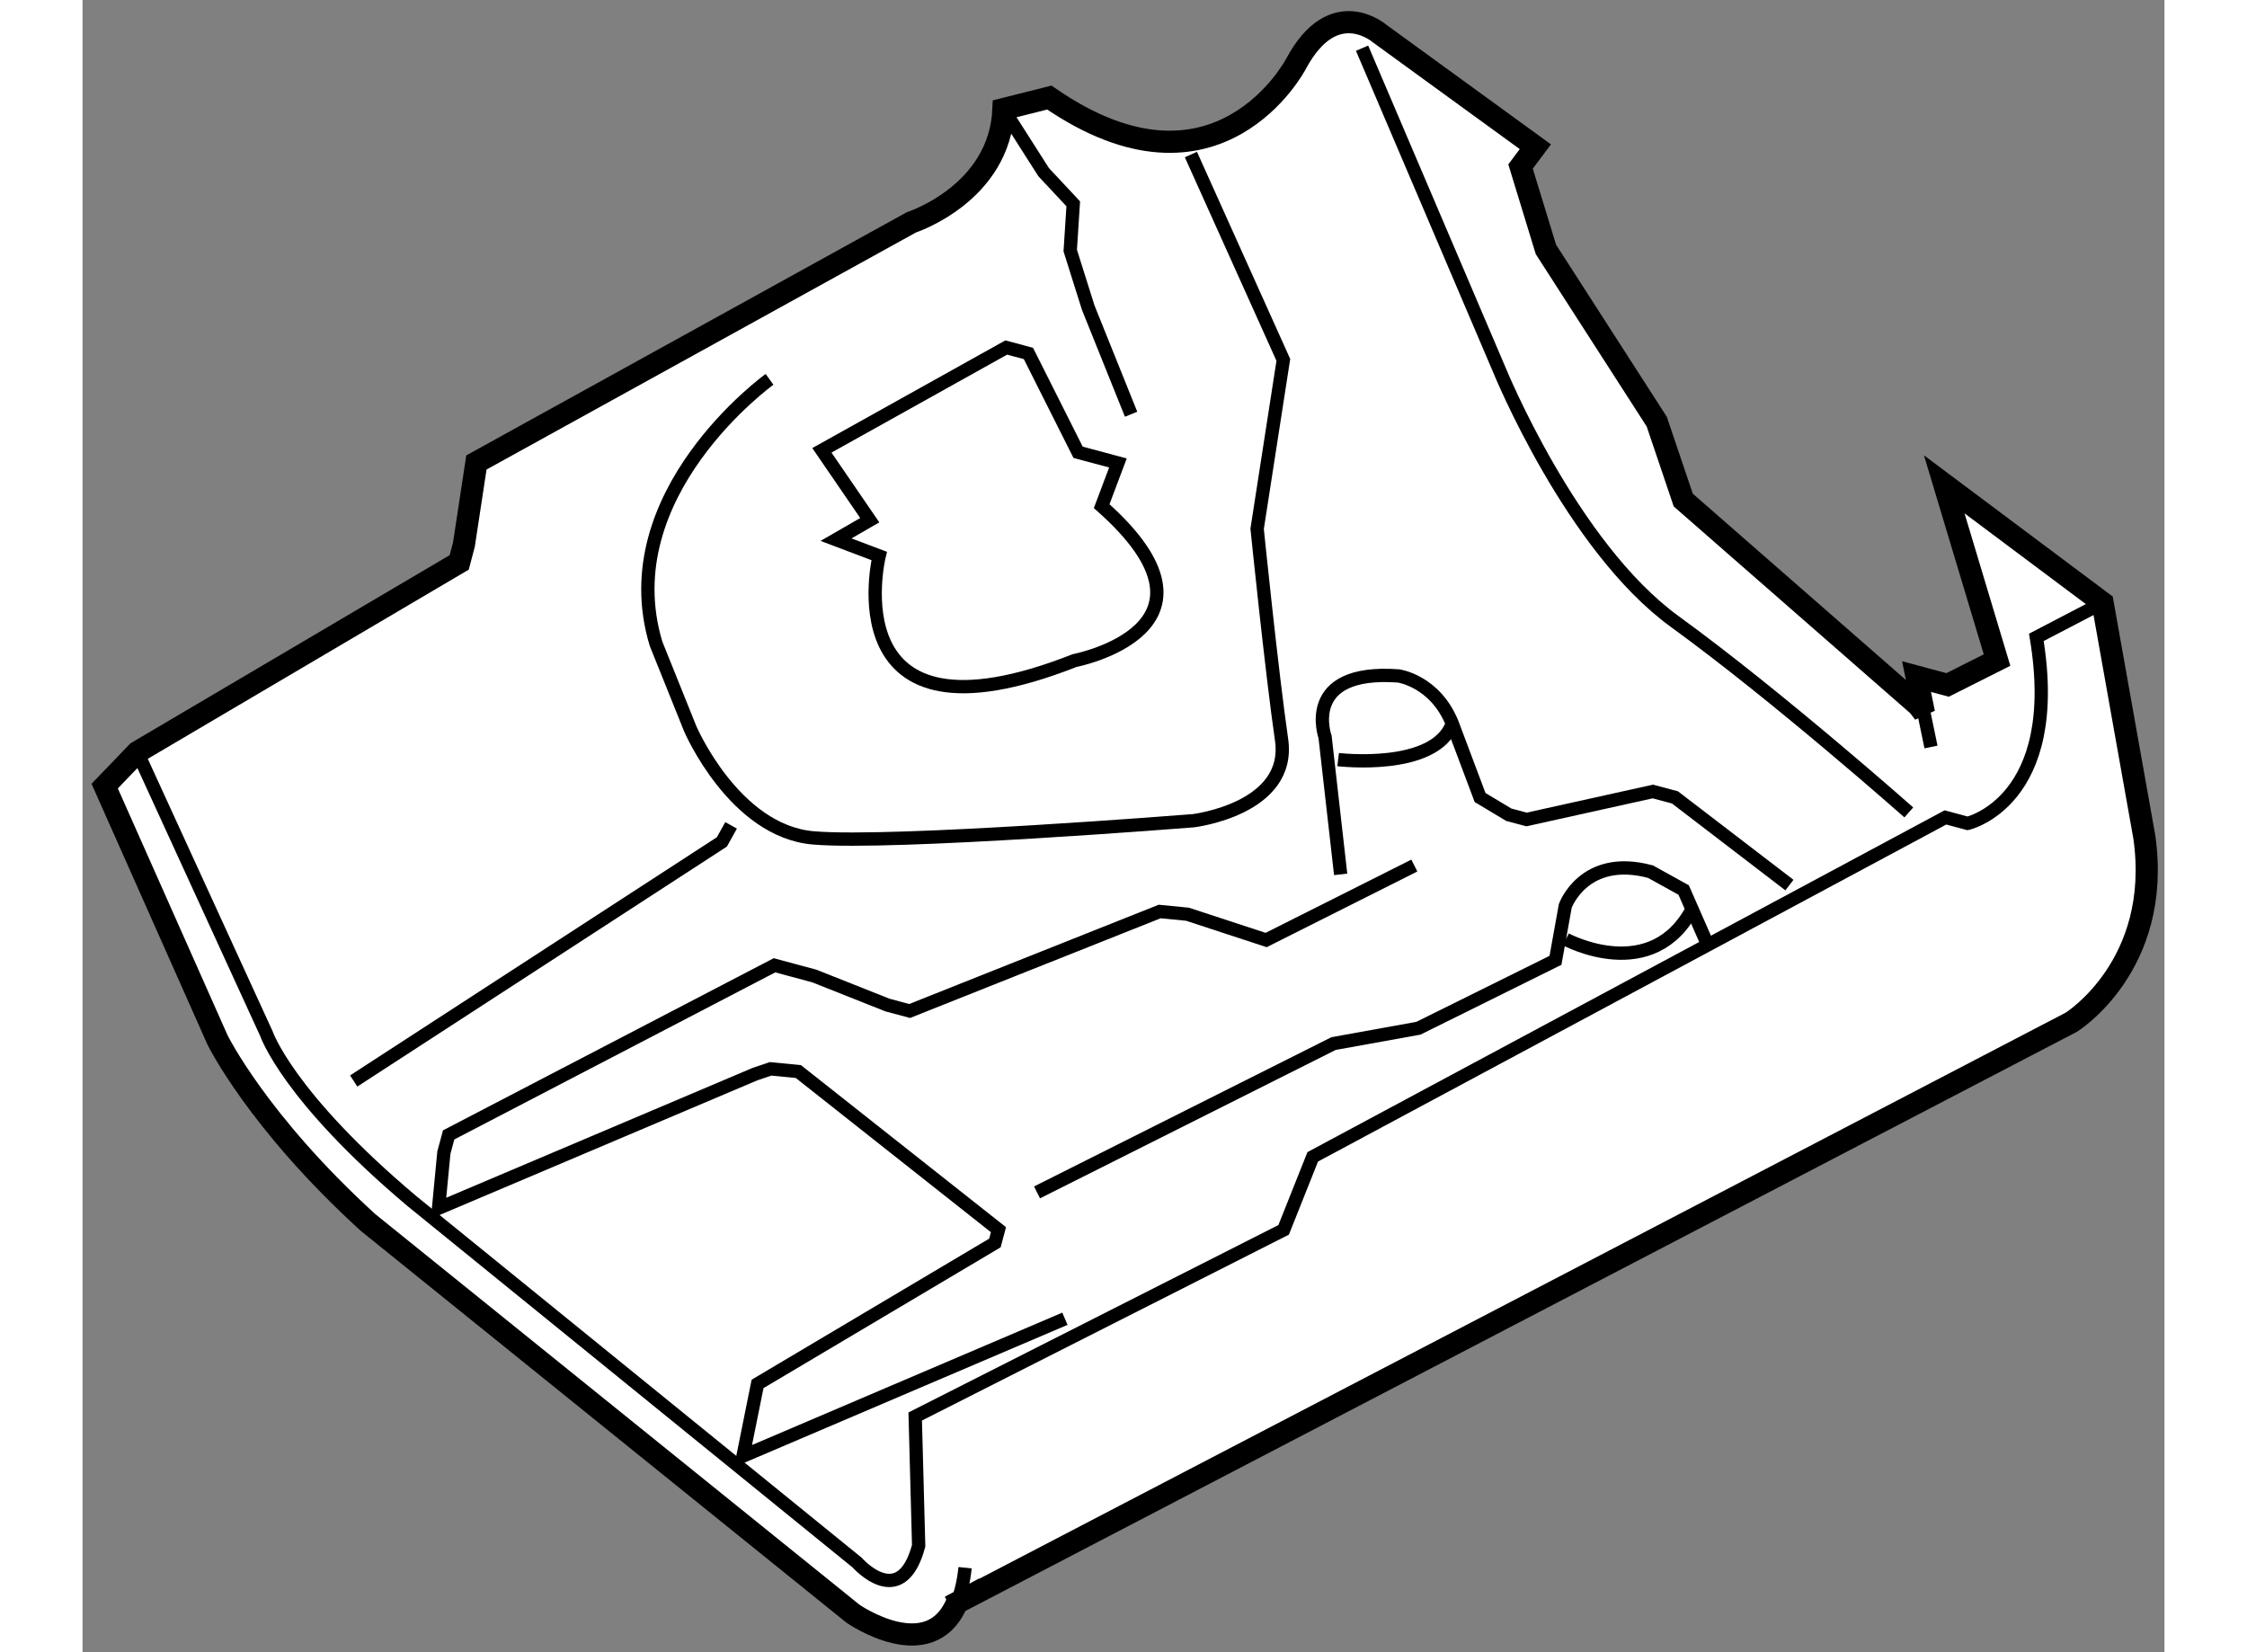 <?xml version="1.0" encoding="utf-8"?>
<!-- Generator: Adobe Illustrator 15.1.0, SVG Export Plug-In . SVG Version: 6.00 Build 0)  -->
<!DOCTYPE svg PUBLIC "-//W3C//DTD SVG 1.1//EN" "http://www.w3.org/Graphics/SVG/1.1/DTD/svg11.dtd">
<svg version="1.1" xmlns="http://www.w3.org/2000/svg" xmlns:xlink="http://www.w3.org/1999/xlink" x="0px" y="0px" width="244.8px"
	 height="180px" viewBox="94.197 18.275 46.963 37.269" enable-background="new 0 0 244.8 180" xml:space="preserve">
	
<rect x="94.197" y="18.275" width="46.963" height="37.269" fill="#808080" stroke="none"/>
	
<g><path fill="#FFFFFF" stroke="#000000" stroke-width="0.5" d="M113.765,54.513l25.292-13.179c0,0,2.055-1.273,1.65-4.17
			l-0.943-5.292l-3.572-2.672l1.191,3.964l-1.115,0.561l-0.701-0.188l0.168,0.821l-0.127-0.167l-5.303-4.636l-0.598-1.769
			l-2.5-3.885l-0.572-1.87l0.334-0.446l-3.502-2.545c0,0-1.041-0.921-1.896,0.673c0,0-1.764,3.388-5.565,0.763l-1.035,0.26
			c-0.08,1.908-2.076,2.554-2.076,2.554l-9.813,5.417l-0.282,1.854l-0.106,0.4l-7.258,4.278l-0.739,0.768l2.543,5.721
			c0,0,0.9,1.849,3.401,4.126l10.936,8.822c0,0,1.73,1.202,2.344-0.246L113.765,54.513z"></path><path fill="none" stroke="#000000" stroke-width="0.3" d="M114.105,53.638c-0.034,0.326-0.099,0.587-0.187,0.793"></path><line fill="none" stroke="#000000" stroke-width="0.3" x1="135.734" y1="34.358" x2="135.893" y2="35.125"></line><path fill="none" stroke="#000000" stroke-width="0.3" d="M95.435,35.241l2.912,6.355c0,0,0.479,1.414,3.28,3.772l10.043,8.154
			c0,0,0.986,1.123,1.388-0.379l-0.078-2.916l8.311-4.21l0.656-1.647l14.272-7.656l0.5,0.134c0,0,2.168-0.492,1.551-4.196
			l1.494-0.779"></path><polyline fill="none" stroke="#000000" stroke-width="0.3" points="116.357,48.022 109.096,51.12 109.424,49.492 114.778,46.313 
			114.858,46.013 110.344,42.446 109.717,42.385 109.363,42.505 102.228,45.529 102.348,44.275 102.456,43.875 109.806,40.049 
			110.206,40.157 110.705,40.291 112.354,40.946 112.854,41.08 118.494,38.836 119.121,38.897 120.896,39.479 124.239,37.799 		"></polyline><path fill="none" stroke="#000000" stroke-width="0.3" d="M115.728,45.172l6.688-3.357l1.915-0.346l3.092-1.532l0.221-1.228
			c0,0,0.422-1.175,1.922-0.772l0.748,0.414l0.533,1.215"></path><path fill="none" stroke="#000000" stroke-width="0.3" d="M110.875,28.433l1.08,1.576l-0.761,0.439l0.973,0.368
			c0,0-1.104,4.53,4.41,2.359c0,0,3.729-0.719,0.609-3.483l0.367-0.974l-0.899-0.241l-1.12-2.229l-0.501-0.134L110.875,28.433z"></path><path fill="none" stroke="#000000" stroke-width="0.3" d="M123.06,19.362l3.099,7.262c0,0,1.617,3.972,3.951,5.669
			c2.336,1.696,5.283,4.308,5.283,4.308"></path><polyline fill="none" stroke="#000000" stroke-width="0.3" points="100.314,42.659 108.619,37.266 108.827,36.893 		"></polyline><path fill="none" stroke="#000000" stroke-width="0.3" d="M109.694,26.832c0,0-3.585,2.579-2.56,5.964l0.773,1.922
			c0,0,0.99,2.303,2.772,2.457c1.782,0.155,8.576-0.387,8.576-0.387s2.215-0.266,1.989-1.827c-0.226-1.561-0.551-4.757-0.551-4.757
			l0.591-3.811l-2.085-4.632"></path><polyline fill="none" stroke="#000000" stroke-width="0.3" points="114.971,20.737 115.878,22.159 116.545,22.873 116.477,23.927 
			116.883,25.215 117.85,27.619 		"></polyline><path fill="none" stroke="#000000" stroke-width="0.3" d="M122.577,37.998l-0.351-3.096c0,0-0.553-1.542,1.656-1.38
			c0,0,0.827,0.113,1.213,1.075l0.627,1.668l0.648,0.388l0.4,0.107l2.848-0.631l0.5,0.133l2.582,1.978"></path><path fill="none" stroke="#000000" stroke-width="0.3" d="M122.52,35.409c0,0,2.183,0.263,2.576-0.812"></path><path fill="none" stroke="#000000" stroke-width="0.3" d="M127.654,39.463c0,0,1.969,1.063,2.877-0.731"></path></g>


</svg>